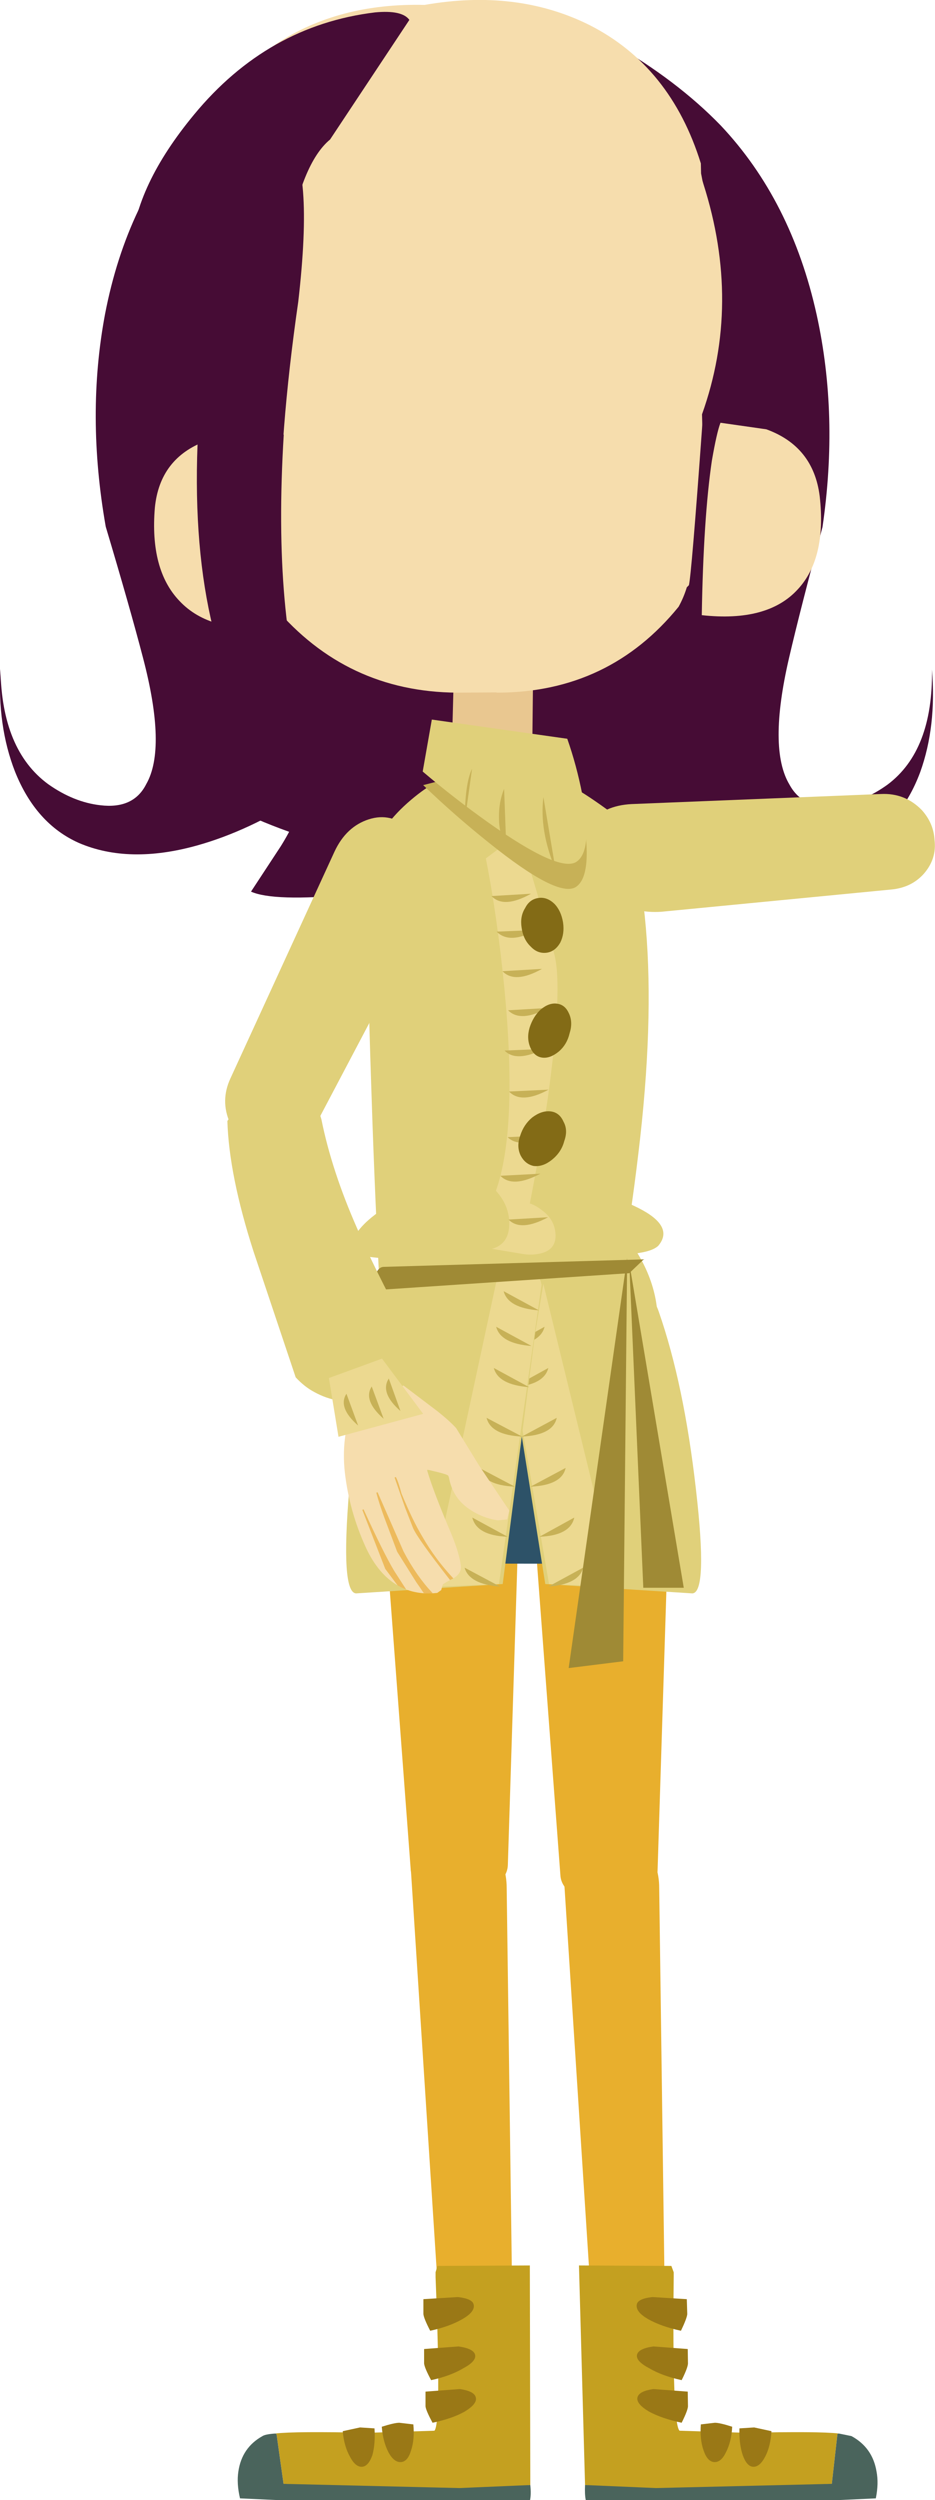 <?xml version="1.0" encoding="UTF-8" standalone="no"?>
<svg xmlns:xlink="http://www.w3.org/1999/xlink" height="534.0px" width="199.85px" xmlns="http://www.w3.org/2000/svg">
  <g transform="matrix(1.0, 0.0, 0.0, 1.0, 17.65, -64.7)">
    <path d="M102.15 465.5 L94.75 366.9 Q94.25 360.5 98.7 355.8 103.25 350.95 110.15 350.8 116.85 350.6 121.55 355.15 126.25 359.7 126.0 366.05 L122.9 464.3 Q122.85 467.0 119.85 469.0 116.8 471.0 112.6 471.15 108.55 471.35 105.55 469.75 102.45 468.1 102.15 465.5" fill="#e8af2d" fill-rule="evenodd" stroke="none"/>
    <path d="M116.5 357.6 Q112.2 367.8 101.7 371.9 91.3 375.95 80.95 371.5 70.5 366.95 66.3 356.55 62.05 346.05 66.35 335.85 70.65 325.6 81.05 321.55 91.35 317.5 101.8 322.05 112.15 326.5 116.45 336.9 120.8 347.35 116.5 357.6" fill="#2d5268" fill-rule="evenodd" stroke="none"/>
    <path d="M47.0 100.95 Q45.6 99.55 40.9 112.55 36.5 124.05 35.4 129.2 33.1 139.6 34.75 151.85 35.85 158.95 39.75 173.65 L44.65 193.75 Q47.3 205.55 46.65 213.5 46.2 219.5 36.5 227.15 26.15 235.5 21.2 227.55 26.75 240.15 73.5 250.45 92.0 254.5 108.15 255.9 124.6 257.4 129.4 255.25 L122.7 245.5 Q118.95 239.8 117.65 234.85 129.45 242.3 140.65 245.4 155.3 249.45 165.9 244.85 174.9 240.75 179.05 229.6 182.55 219.85 181.55 207.7 181.8 225.0 172.05 232.3 166.7 236.15 161.0 236.8 154.0 237.65 151.1 232.3 146.5 224.65 151.0 205.25 153.45 194.7 158.15 177.3 161.65 153.45 156.9 131.9 151.5 107.5 136.4 91.5 127.05 81.85 113.2 73.9 96.1 64.15 86.35 66.9 L47.0 100.95" fill="#460c35" fill-rule="evenodd" stroke="none"/>
    <path d="M113.8 100.85 Q115.2 99.45 120.3 112.45 125.0 123.95 126.2 129.1 128.9 139.5 127.55 151.75 126.65 158.85 123.25 173.55 120.25 186.85 118.95 193.65 116.6 205.45 117.45 213.4 118.1 219.4 128.0 227.05 138.65 235.4 143.4 227.45 138.15 240.05 91.7 250.35 73.3 254.4 57.25 255.8 40.8 257.3 36.0 255.15 L42.4 245.4 Q45.95 239.7 47.15 234.75 35.55 242.2 24.45 245.3 9.9 249.35 -0.8 244.75 -10.0 240.65 -14.45 229.5 -18.25 219.75 -17.55 207.6 -17.3 224.9 -7.35 232.2 -1.9 236.05 3.8 236.7 10.9 237.55 13.6 232.2 18.0 224.55 12.9 205.15 10.15 194.6 4.95 177.2 0.75 153.35 4.8 131.8 9.5 107.4 24.1 91.4 33.15 81.75 46.8 73.8 63.6 64.05 73.45 66.8 L113.8 100.85" fill="#460c35" fill-rule="evenodd" stroke="none"/>
    <path d="M123.75 259.45 L172.85 254.7 Q177.15 254.3 179.8 251.35 182.6 248.15 182.1 244.1 181.9 240.55 179.4 237.75 175.8 234.05 170.65 234.3 L117.35 236.45 Q111.4 236.75 108.15 240.6 105.0 244.4 106.8 249.3 108.1 254.05 113.15 257.0 118.15 259.85 123.75 259.45" fill="#e0d07a" fill-rule="evenodd" stroke="none"/>
    <path d="M123.25 467.95 L124.65 571.35 Q124.6 575.1 121.05 576.95 119.35 577.7 117.55 577.85 114.45 578.0 112.15 576.05 109.9 574.25 109.7 571.55 L102.8 464.5 Q102.4 459.3 105.4 456.05 108.3 452.85 112.7 453.8 116.95 454.6 120.15 458.8 123.25 462.95 123.25 467.95" fill="#e8af2d" fill-rule="evenodd" stroke="none"/>
    <path d="M70.15 464.2 L62.75 365.6 Q62.25 359.2 66.7 354.5 71.25 349.65 78.15 349.5 84.85 349.3 89.55 353.85 94.25 358.4 94.0 364.75 L90.9 463.0 Q90.85 465.7 87.85 467.7 84.8 469.7 80.6 469.85 76.55 470.05 73.55 468.45 70.45 466.8 70.15 464.2" fill="#e8af2d" fill-rule="evenodd" stroke="none"/>
    <path d="M69.15 398.65 L72.15 350.8 118.7 351.0 122.25 398.75 69.15 398.65" fill="#2d5268" fill-rule="evenodd" stroke="none"/>
    <path d="M120.45 335.85 Q115.8 325.6 105.3 321.55 97.15 318.4 84.75 320.45 L95.1 373.85 Q101.05 374.05 106.9 371.5 117.15 366.95 121.1 356.55 125.05 346.05 120.45 335.85" fill="#e0d07a" fill-rule="evenodd" stroke="none"/>
    <path d="M123.15 344.85 Q118.5 331.6 95.15 340.75 91.3 342.25 89.25 342.4 L98.9 403.05 130.35 405.05 Q133.65 404.85 131.1 382.8 128.55 360.35 123.15 344.85" fill="#e0d07a" fill-rule="evenodd" stroke="none"/>
    <path d="M92.45 336.75 Q89.05 336.15 88.7 339.15 L99.7 403.05 114.3 403.7 98.25 337.95 92.45 336.75" fill="#ecd990" fill-rule="evenodd" stroke="none"/>
    <path d="M99.55 356.9 L92.1 361.0 Q98.65 360.5 99.55 356.9" fill="#c7b157" fill-rule="evenodd" stroke="none"/>
    <path d="M101.35 367.55 L93.9 371.55 Q100.55 371.25 101.35 367.55" fill="#c7b157" fill-rule="evenodd" stroke="none"/>
    <path d="M103.25 378.25 L95.75 382.25 Q102.45 381.95 103.25 378.25" fill="#c7b157" fill-rule="evenodd" stroke="none"/>
    <path d="M105.1 388.85 L97.65 392.95 Q104.25 392.7 105.1 388.85" fill="#c7b157" fill-rule="evenodd" stroke="none"/>
    <path d="M107.0 399.55 L99.55 403.6 Q106.1 403.1 107.0 399.55" fill="#c7b157" fill-rule="evenodd" stroke="none"/>
    <path d="M98.75 348.1 L91.3 352.2 Q97.85 351.7 98.75 348.1" fill="#c7b157" fill-rule="evenodd" stroke="none"/>
    <path d="M96.95 340.5 L89.5 344.6 Q96.05 344.1 96.95 340.5" fill="#c7b157" fill-rule="evenodd" stroke="none"/>
    <path d="M66.25 335.85 Q70.6 325.6 81.0 321.55 89.05 318.4 101.55 320.45 L92.7 373.85 Q86.75 374.05 80.9 371.5 70.45 366.95 66.2 356.55 61.95 346.05 66.25 335.85" fill="#e0d07a" fill-rule="evenodd" stroke="none"/>
    <path d="M63.85 344.85 Q68.1 331.6 91.75 340.75 95.6 342.25 97.65 342.4 L89.8 403.05 58.45 405.05 Q55.15 404.85 57.0 382.8 58.85 360.35 63.85 344.85" fill="#e0d07a" fill-rule="evenodd" stroke="none"/>
    <path d="M94.25 336.75 Q97.65 336.15 98.1 339.15 L89.0 403.05 74.4 403.7 88.55 337.95 94.25 336.75" fill="#ecd990" fill-rule="evenodd" stroke="none"/>
    <path d="M87.9 356.9 L95.45 361.0 Q88.85 360.5 87.9 356.9" fill="#c7b157" fill-rule="evenodd" stroke="none"/>
    <path d="M86.35 367.55 L93.95 371.55 Q87.3 371.25 86.35 367.55" fill="#c7b157" fill-rule="evenodd" stroke="none"/>
    <path d="M84.8 378.25 L92.4 382.25 Q85.7 381.95 84.8 378.25" fill="#c7b157" fill-rule="evenodd" stroke="none"/>
    <path d="M83.3 388.85 L90.85 392.95 Q84.25 392.7 83.3 388.85" fill="#c7b157" fill-rule="evenodd" stroke="none"/>
    <path d="M81.65 399.55 L89.25 403.6 Q82.65 403.1 81.65 399.55" fill="#c7b157" fill-rule="evenodd" stroke="none"/>
    <path d="M88.4 348.1 L95.95 352.2 Q89.35 351.7 88.4 348.1" fill="#c7b157" fill-rule="evenodd" stroke="none"/>
    <path d="M90.0 340.5 L97.55 344.6 Q90.95 344.1 90.0 340.5" fill="#c7b157" fill-rule="evenodd" stroke="none"/>
    <path d="M115.55 419.55 L103.9 421.0 116.4 333.4 115.55 419.55" fill="#9f8a35" fill-rule="evenodd" stroke="none"/>
    <path d="M116.85 334.45 L128.5 403.85 119.85 403.85 116.85 334.45" fill="#9f8a35" fill-rule="evenodd" stroke="none"/>
    <path d="M125.45 98.3 Q131.05 121.7 131.7 150.05 132.85 206.85 108.1 231.65 L112.05 217.05 107.1 223.7 Q101.3 230.6 97.15 232.2 L96.1 232.5 97.5 230.9 Q101.25 226.2 104.35 218.35 115.95 189.15 112.85 131.25 112.15 101.5 118.8 96.9 122.05 94.65 125.45 98.3" fill="#460c35" fill-rule="evenodd" stroke="none"/>
    <path d="M113.25 238.45 Q118.65 242.4 120.4 262.9 122.15 283.35 118.8 311.05 117.15 324.95 115.0 336.8 L63.3 335.75 Q62.3 316.0 61.65 295.15 60.25 253.45 61.75 247.6 63.3 241.7 69.4 236.25 72.5 233.5 75.25 231.95 L104.75 232.8 Q107.9 234.5 113.25 238.45" fill="#e0d07a" fill-rule="evenodd" stroke="none"/>
    <path d="M70.4 320.55 L106.6 319.9 Q111.9 319.25 118.85 322.75 126.55 326.65 123.05 330.8 120.45 333.25 108.35 332.5 L92.65 331.25 74.8 333.15 Q63.8 334.25 57.1 332.3 57.2 328.2 62.45 324.2 67.25 320.4 70.4 320.55" fill="#e0d07a" fill-rule="evenodd" stroke="none"/>
    <path d="M90.15 275.7 Q88.65 260.55 86.2 248.05 L93.3 242.75 Q97.75 257.05 100.85 268.6 102.7 275.8 99.4 299.55 97.65 311.4 95.6 321.75 96.95 322.2 98.3 323.3 101.0 325.3 101.1 328.55 101.15 331.8 97.6 332.5 95.85 332.85 94.1 332.55 L87.5 331.45 Q91.1 330.45 91.2 326.3 91.3 322.3 88.35 319.05 93.05 305.85 90.15 275.7" fill="#ecd990" fill-rule="evenodd" stroke="none"/>
    <path d="M87.4 256.1 L95.85 255.6 Q90.05 258.85 87.4 256.1" fill="#c7b157" fill-rule="evenodd" stroke="none"/>
    <path d="M88.5 263.7 L97.0 263.35 Q91.3 266.5 88.5 263.7" fill="#c7b157" fill-rule="evenodd" stroke="none"/>
    <path d="M89.75 272.15 L98.2 271.65 Q92.4 274.9 89.75 272.15" fill="#c7b157" fill-rule="evenodd" stroke="none"/>
    <path d="M90.95 280.5 L99.45 280.0 Q93.65 283.2 90.95 280.5" fill="#c7b157" fill-rule="evenodd" stroke="none"/>
    <path d="M90.2 289.1 L98.6 288.75 Q92.7 291.7 90.2 289.1" fill="#c7b157" fill-rule="evenodd" stroke="none"/>
    <path d="M91.15 297.85 L99.6 297.45 Q93.8 300.6 91.15 297.85" fill="#c7b157" fill-rule="evenodd" stroke="none"/>
    <path d="M90.85 307.6 L99.35 307.2 Q93.5 310.15 90.85 307.6" fill="#c7b157" fill-rule="evenodd" stroke="none"/>
    <path d="M89.3 315.85 L97.85 315.4 Q91.95 318.55 89.3 315.85" fill="#c7b157" fill-rule="evenodd" stroke="none"/>
    <path d="M91.05 325.2 L99.5 324.7 Q93.65 327.85 91.05 325.2" fill="#c7b157" fill-rule="evenodd" stroke="none"/>
    <path d="M102.7 261.75 Q103.05 264.15 102.1 266.05 101.0 267.95 99.2 268.2 97.25 268.45 95.8 266.9 94.2 265.4 93.85 262.9 93.45 260.45 94.6 258.65 95.55 256.75 97.5 256.5 99.3 256.25 100.9 257.8 102.3 259.3 102.7 261.75" fill="#836b16" fill-rule="evenodd" stroke="none"/>
    <path d="M95.55 284.2 Q96.3 281.85 97.9 280.35 99.75 278.8 101.5 279.1 103.15 279.35 103.95 281.15 104.85 283.05 104.1 285.4 103.55 287.8 101.8 289.3 99.9 290.85 98.2 290.6 96.55 290.35 95.75 288.55 94.85 286.55 95.55 284.2" fill="#836b16" fill-rule="evenodd" stroke="none"/>
    <path d="M102.95 308.45 Q102.35 310.8 100.3 312.45 98.35 314.0 96.4 313.75 94.6 313.35 93.65 311.55 92.7 309.6 93.55 307.25 94.3 304.9 96.1 303.4 98.15 301.85 100.1 302.1 101.95 302.35 102.8 304.3 103.8 306.1 102.95 308.45" fill="#836b16" fill-rule="evenodd" stroke="none"/>
    <path d="M119.95 333.7 L116.85 336.65 62.1 340.3 Q62.35 335.25 64.45 335.3 L119.95 333.7" fill="#9f8a35" fill-rule="evenodd" stroke="none"/>
    <path d="M96.15 221.8 L79.05 220.1 79.5 203.1 96.35 203.3 96.15 221.8" fill="#e9c790" fill-rule="evenodd" stroke="none"/>
    <path d="M72.8 232.4 L103.65 224.5 Q105.65 230.9 106.8 237.8 109.25 251.65 105.45 254.15 101.65 256.6 86.9 244.75 79.5 238.85 72.8 232.4" fill="#c7b157" fill-rule="evenodd" stroke="none"/>
    <path d="M74.65 218.4 L103.6 222.5 Q105.6 228.2 106.8 234.35 109.15 246.6 105.45 248.85 101.7 251.0 86.8 240.45 79.4 235.2 72.7 229.5 L74.65 218.4" fill="#e0d07a" fill-rule="evenodd" stroke="none"/>
    <path d="M98.5 234.95 L101.1 250.45 Q97.6 242.15 98.5 234.95" fill="#c7b157" fill-rule="evenodd" stroke="none"/>
    <path d="M90.1 233.2 L90.55 245.35 Q89.0 243.0 89.0 239.3 88.95 236.0 90.1 233.2" fill="#c7b157" fill-rule="evenodd" stroke="none"/>
    <path d="M83.25 228.9 L81.7 240.0 Q81.7 232.1 83.25 228.9" fill="#c7b157" fill-rule="evenodd" stroke="none"/>
    <path d="M73.1 65.75 Q92.8 62.3 108.35 70.05 125.7 78.85 132.15 99.6 L132.2 101.75 132.5 103.3 132.7 104.0 Q140.85 129.55 132.4 153.2 L132.45 155.1 132.45 155.5 132.4 156.3 Q130.15 187.4 129.6 189.7 L129.15 190.15 Q128.5 192.3 127.4 194.3 112.6 212.5 88.95 212.65 L88.5 212.65 88.5 212.6 80.5 212.65 80.05 212.65 Q56.4 212.5 41.0 194.3 39.9 192.3 39.15 190.15 38.75 190.05 38.7 189.7 38.05 187.4 34.9 156.3 L34.75 155.1 27.4 155.1 Q17.9 134.2 21.95 110.1 L22.15 108.95 22.15 108.25 21.85 106.15 Q25.3 84.85 41.3 74.15 54.65 65.3 73.1 65.75" fill="#f6ddad" fill-rule="evenodd" stroke="none"/>
    <path d="M69.85 68.95 L52.9 94.5 Q46.8 99.55 43.9 116.55 L41.05 141.65 40.75 166.35 Q40.8 182.05 38.15 190.3 31.65 187.95 23.9 172.8 18.15 161.55 15.1 151.1 9.05 134.35 10.4 117.6 11.3 104.3 23.85 89.15 39.55 70.15 62.5 67.35 68.3 66.8 69.85 68.95" fill="#460c35" fill-rule="evenodd" stroke="none"/>
    <path d="M36.6 94.9 Q28.95 117.5 25.75 145.6 19.6 201.95 42.0 229.7 L39.35 214.6 Q41.05 217.85 43.7 221.8 48.85 229.25 52.85 231.45 L53.85 231.95 52.65 230.2 Q49.25 225.0 46.9 216.85 37.85 186.3 46.1 129.15 49.5 99.65 43.4 94.3 40.3 91.65 36.6 94.9" fill="#460c35" fill-rule="evenodd" stroke="none"/>
    <path d="M36.15 157.5 Q37.05 159.55 38.2 165.65 40.4 177.9 41.35 198.6 27.35 200.15 20.7 193.05 14.35 186.4 15.45 173.15 16.5 162.55 26.35 158.9 L36.15 157.5" fill="#f6ddad" fill-rule="evenodd" stroke="none"/>
    <path d="M141.9 584.35 Q157.4 584.0 161.65 584.5 L161.35 584.6 160.15 595.25 123.0 597.55 107.4 595.5 106.1 548.6 125.85 548.7 126.35 550.05 126.35 551.1 Q126.0 582.45 127.6 583.9 L141.9 584.35" fill="#c4a020" fill-rule="evenodd" stroke="none"/>
    <path d="M169.55 598.35 L161.95 598.7 107.55 598.7 Q107.3 597.45 107.4 595.5 L122.55 596.15 160.15 595.25 161.35 584.6 161.65 584.5 164.35 585.05 Q168.85 587.5 169.7 592.6 170.2 595.15 169.55 598.35" fill="#4a645c" fill-rule="evenodd" stroke="none"/>
    <path d="M118.45 557.0 Q118.6 555.7 121.8 555.35 L129.15 555.8 129.25 559.0 Q129.15 559.95 127.9 562.55 123.7 561.65 120.85 560.05 118.2 558.5 118.45 557.0" fill="#9a7816" fill-rule="evenodd" stroke="none"/>
    <path d="M129.35 566.45 L129.4 569.55 Q129.35 570.5 128.05 573.1 123.9 572.2 121.1 570.55 118.25 569.05 118.5 567.7 118.8 566.35 122.0 565.9 L129.35 566.45" fill="#9a7816" fill-rule="evenodd" stroke="none"/>
    <path d="M118.6 576.8 Q118.9 575.45 122.0 575.0 L129.35 575.55 129.4 578.7 Q129.35 579.6 128.05 582.2 123.8 581.3 121.05 579.8 118.3 578.15 118.6 576.8" fill="#9a7816" fill-rule="evenodd" stroke="none"/>
    <path d="M132.15 582.55 L135.15 582.2 Q136.2 582.2 138.85 583.05 138.7 586.25 137.5 588.55 136.45 590.7 135.0 590.6 133.55 590.5 132.75 588.15 131.9 585.8 132.15 582.55" fill="#9a7816" fill-rule="evenodd" stroke="none"/>
    <path d="M140.4 583.4 L143.55 583.2 147.25 584.0 Q147.05 587.2 145.95 589.35 144.75 591.7 143.3 591.6 141.95 591.5 141.1 589.1 140.3 586.7 140.4 583.4" fill="#9a7816" fill-rule="evenodd" stroke="none"/>
    <path d="M24.7 156.85 Q22.35 202.1 40.2 226.35 L34.65 225.8 40.95 227.3 41.95 228.55 41.7 227.55 Q54.25 229.45 48.5 219.5 40.6 196.85 43.0 157.55 L24.7 156.85 M43.65 220.65 Q47.2 225.8 41.55 226.3 L39.3 213.45 Q41.0 216.7 43.65 220.65" fill="#460c35" fill-rule="evenodd" stroke="none"/>
    <path d="M136.35 155.0 Q135.55 157.05 134.5 163.15 132.7 175.4 132.35 196.1 146.45 197.65 152.9 190.55 159.05 183.9 157.55 170.65 156.2 160.05 146.15 156.4 L136.35 155.0" fill="#f6ddad" fill-rule="evenodd" stroke="none"/>
    <path d="M90.65 467.95 L92.05 571.35 Q92.0 575.1 88.45 576.95 86.75 577.7 84.95 577.85 81.85 578.0 79.55 576.05 77.3 574.25 77.1 571.55 L70.2 464.5 Q69.8 459.3 72.8 456.05 75.7 452.85 80.1 453.8 84.35 454.6 87.55 458.8 90.65 462.95 90.65 467.95" fill="#e8af2d" fill-rule="evenodd" stroke="none"/>
    <path d="M60.9 584.35 Q45.4 584.0 41.15 584.5 L41.45 584.6 42.95 595.25 80.2 597.55 95.7 595.5 95.6 548.6 75.85 548.7 75.45 550.05 75.45 551.1 Q76.7 582.45 75.2 583.9 L60.9 584.35" fill="#c4a020" fill-rule="evenodd" stroke="none"/>
    <path d="M33.65 598.35 L41.25 598.7 95.65 598.7 Q95.9 597.45 95.7 595.5 L80.55 596.15 42.95 595.25 41.45 584.6 41.15 584.5 Q39.05 584.65 38.45 585.05 34.05 587.5 33.3 592.6 32.9 595.15 33.65 598.35" fill="#4a645c" fill-rule="evenodd" stroke="none"/>
    <path d="M83.6 557.0 Q83.4 555.7 80.2 555.35 L72.85 555.8 72.85 559.0 Q72.95 559.95 74.3 562.55 78.45 561.65 81.2 560.05 83.9 558.5 83.6 557.0" fill="#9a7816" fill-rule="evenodd" stroke="none"/>
    <path d="M73.0 566.45 L73.0 569.55 Q73.1 570.5 74.5 573.1 78.65 572.2 81.4 570.55 84.2 569.05 83.9 567.7 83.6 566.35 80.35 565.9 L73.0 566.45" fill="#9a7816" fill-rule="evenodd" stroke="none"/>
    <path d="M84.05 576.8 Q83.75 575.45 80.65 575.0 L73.3 575.55 73.3 578.7 Q73.4 579.6 74.8 582.2 79.05 581.3 81.7 579.8 84.4 578.15 84.05 576.8" fill="#9a7816" fill-rule="evenodd" stroke="none"/>
    <path d="M70.7 582.55 L67.7 582.2 Q66.65 582.2 63.95 583.05 64.2 586.25 65.4 588.55 66.6 590.7 68.05 590.6 69.5 590.5 70.2 588.15 71.0 585.8 70.7 582.55" fill="#9a7816" fill-rule="evenodd" stroke="none"/>
    <path d="M62.4 583.4 L59.3 583.2 55.6 584.0 Q55.9 587.2 57.1 589.35 58.3 591.7 59.75 591.6 61.1 591.5 61.95 589.1 62.6 586.7 62.4 583.4" fill="#9a7816" fill-rule="evenodd" stroke="none"/>
    <path d="M63.05 383.45 L62.8 383.55 Q63.5 386.3 65.35 391.1 L67.25 396.15 71.3 402.6 73.0 405.05 74.85 405.05 Q71.35 401.35 68.6 396.1 L63.05 383.45 M79.25 401.85 Q75.35 397.7 72.6 392.9 70.55 389.5 68.15 383.7 67.5 381.2 66.95 380.2 L66.7 380.3 68.95 386.75 70.65 391.1 Q71.6 393.3 78.55 402.2 77.25 402.9 77.0 403.15 L76.65 404.35 75.8 404.95 Q72.1 405.35 69.15 404.2 L66.6 400.25 Q64.25 396.3 60.05 387.1 L59.8 387.2 64.7 399.8 67.35 403.35 Q63.2 400.95 60.55 395.25 57.0 387.5 56.05 379.15 55.25 371.85 57.75 365.05 L68.6 360.65 75.8 366.1 Q78.5 368.25 79.85 369.75 L84.7 377.65 91.2 387.35 90.75 389.25 88.75 389.45 Q85.25 388.9 82.45 386.9 79.05 384.5 78.3 380.25 L78.15 379.9 Q78.0 379.6 74.05 378.7 L73.65 378.65 73.7 378.95 Q75.0 383.35 78.8 392.3 80.55 396.55 80.85 399.15 81.05 400.75 79.25 401.85" fill="#f6ddad" fill-rule="evenodd" stroke="none"/>
    <path d="M63.05 383.45 L68.6 396.1 Q71.35 401.35 74.85 405.05 L73.0 405.05 71.3 402.6 67.25 396.15 65.35 391.1 Q63.5 386.3 62.8 383.55 L63.05 383.45 M78.55 402.2 Q71.6 393.3 70.65 391.1 L68.95 386.75 66.7 380.3 66.95 380.2 Q67.5 381.2 68.15 383.7 70.55 389.5 72.6 392.9 75.35 397.7 79.25 401.85 L78.85 402.05 78.55 402.2 M67.35 403.35 L64.7 399.8 59.8 387.2 60.05 387.1 Q64.25 396.3 66.6 400.25 L69.15 404.2 68.2 403.8 67.35 403.35" fill="#edba5c" fill-rule="evenodd" stroke="none"/>
    <path d="M72.9 261.2 L49.85 304.9 Q47.9 308.7 44.1 310.0 40.05 311.45 36.45 309.4 33.2 307.85 31.5 304.55 29.4 299.8 31.6 295.05 L53.85 246.6 Q56.35 241.25 61.2 239.7 65.9 238.2 69.85 241.7 73.75 244.75 74.65 250.5 75.4 256.25 72.9 261.2" fill="#e0d07a" fill-rule="evenodd" stroke="none"/>
    <path d="M68.55 358.15 Q65.65 362.6 59.95 363.75 54.55 364.8 49.55 362.05 47.45 360.95 45.55 358.9 L36.55 332.05 Q31.3 315.75 30.95 304.15 33.45 300.3 37.6 298.7 42.1 296.65 46.05 298.15 49.95 299.75 51.05 303.8 53.25 314.75 58.65 327.0 62.1 335.15 69.35 348.7 71.5 353.7 68.55 358.15" fill="#e0d07a" fill-rule="evenodd" stroke="none"/>
    <path d="M72.8 366.7 L54.7 371.6 52.65 359.05 64.0 354.9 72.8 366.7" fill="#ecd990" fill-rule="evenodd" stroke="none"/>
    <path d="M65.45 359.15 L67.95 366.1 Q63.5 362.2 65.45 359.15" fill="#c7b157" fill-rule="evenodd" stroke="none"/>
    <path d="M61.8 360.85 L64.35 367.75 Q59.9 363.85 61.8 360.85" fill="#c7b157" fill-rule="evenodd" stroke="none"/>
    <path d="M56.4 362.4 L58.9 369.2 Q54.5 365.35 56.4 362.4" fill="#c7b157" fill-rule="evenodd" stroke="none"/>
  </g>
</svg>
